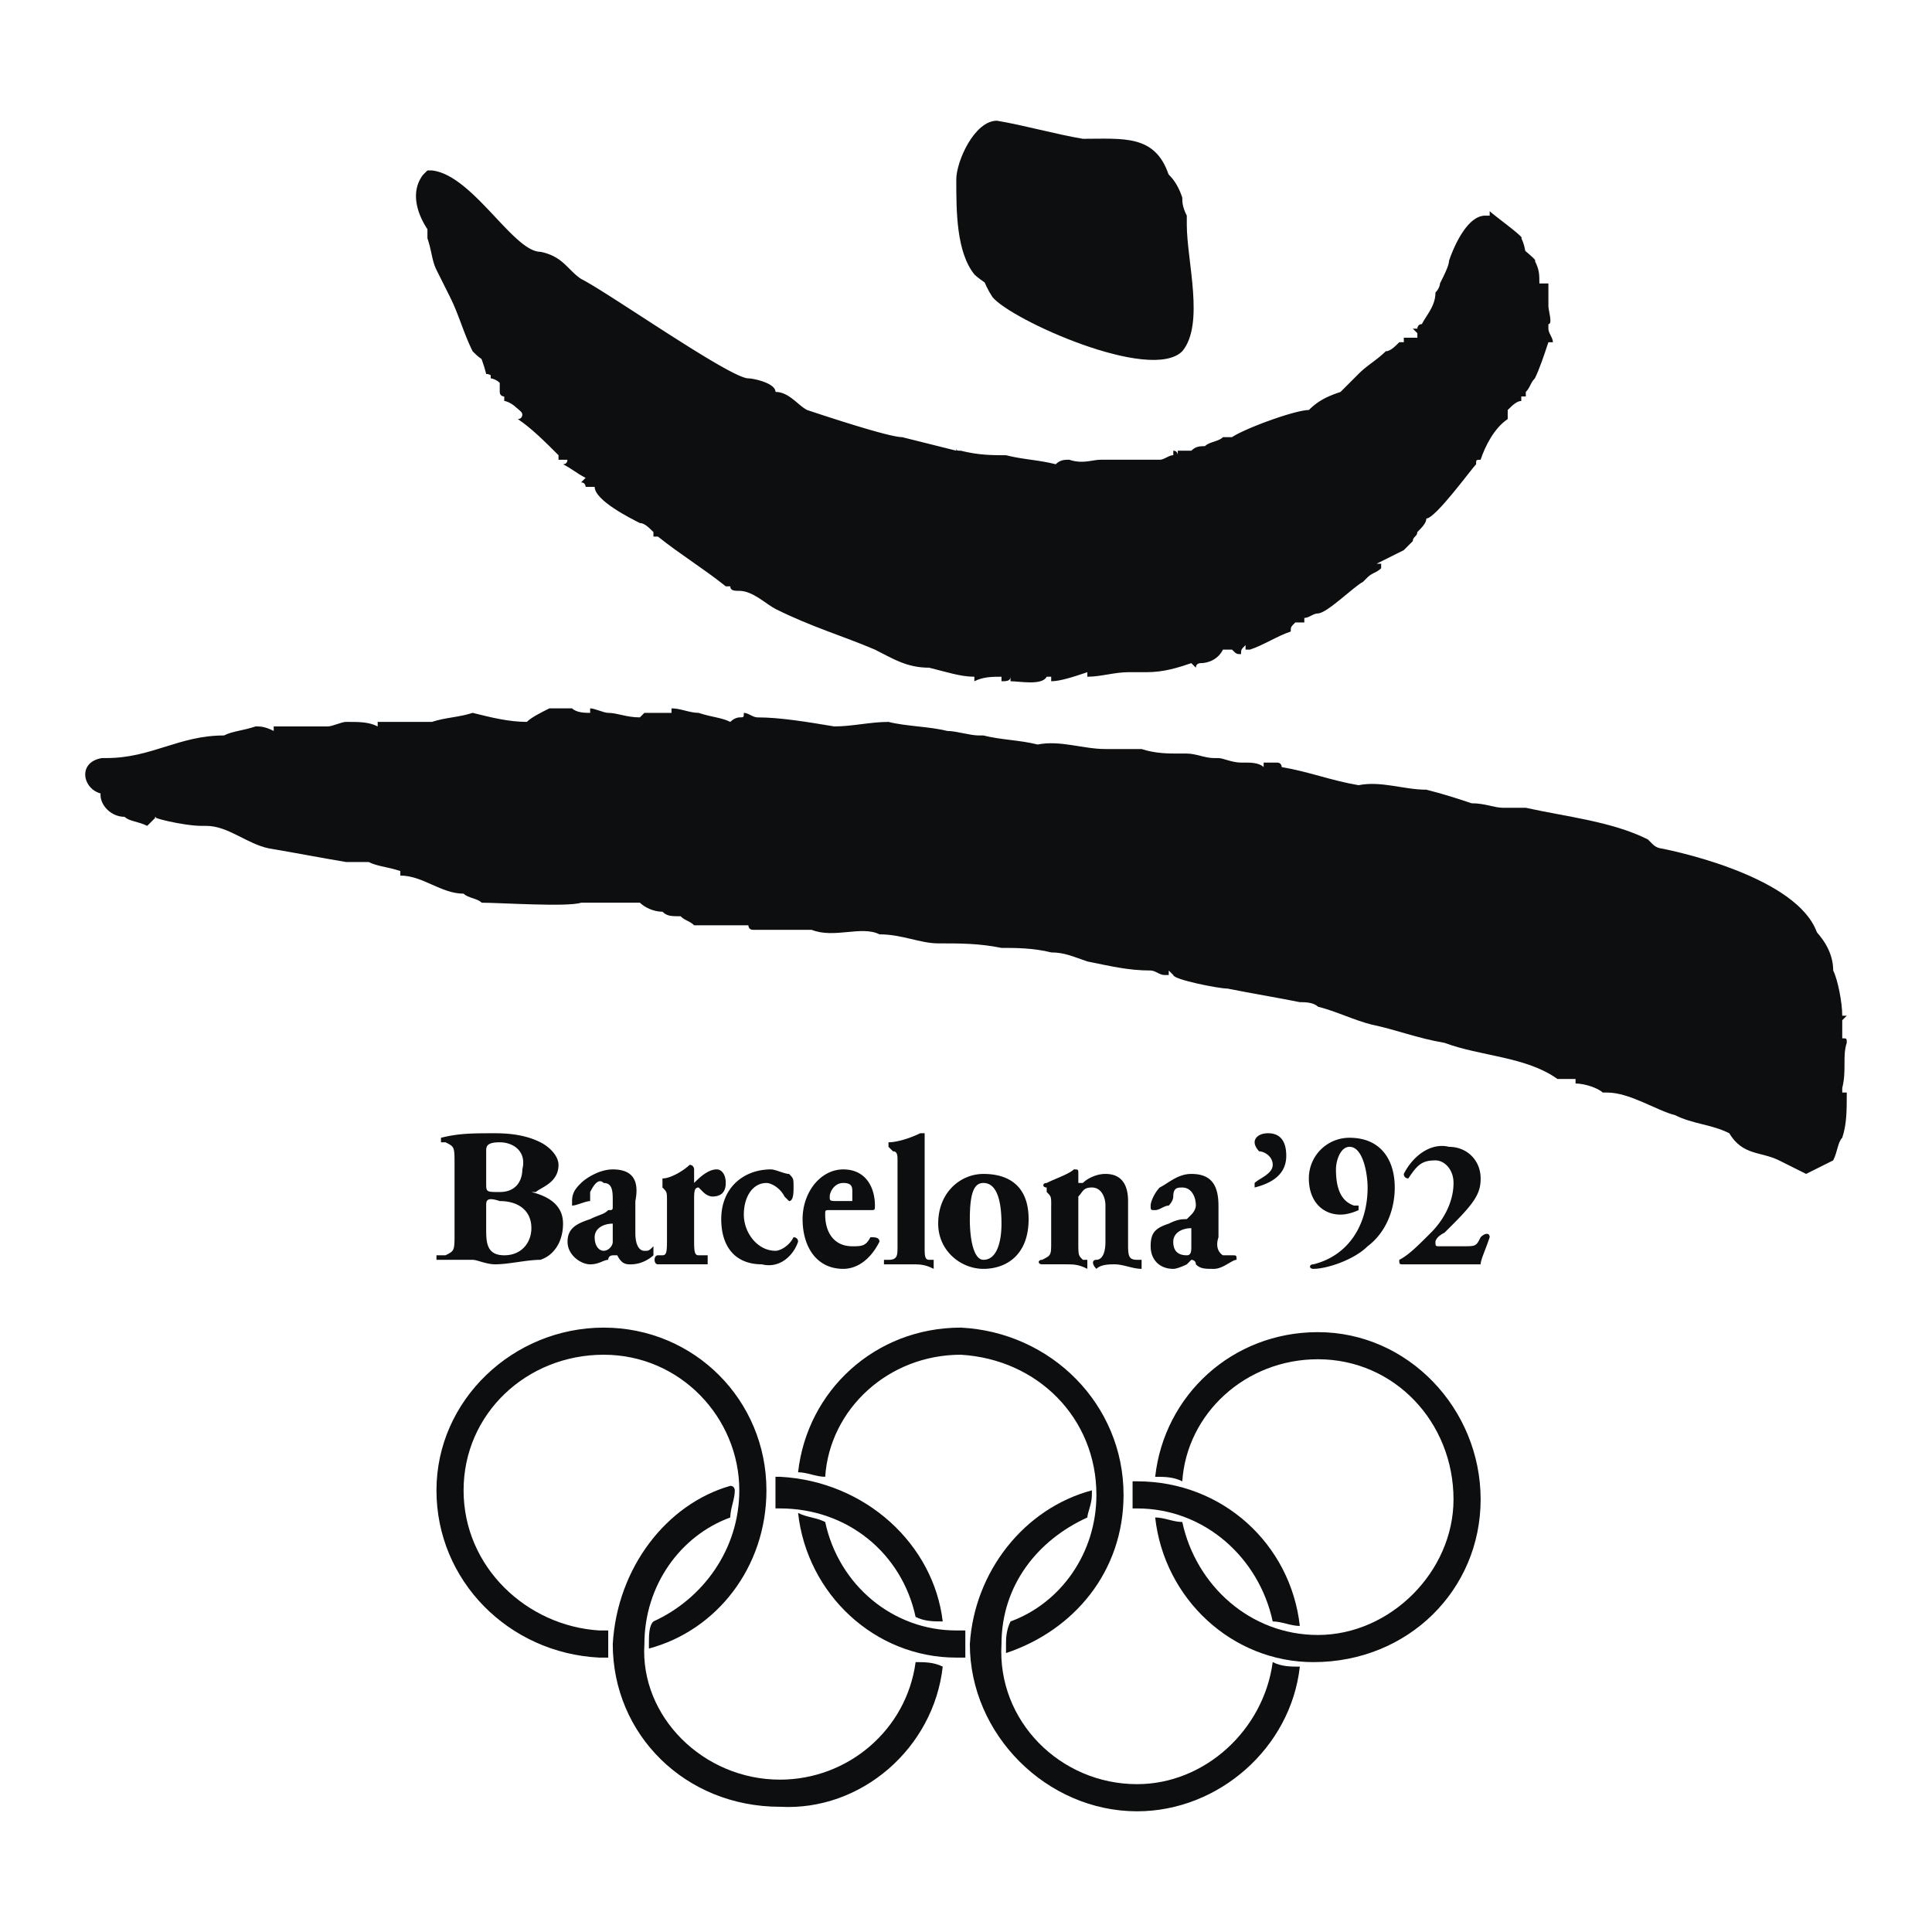 <svg xmlns="http://www.w3.org/2000/svg" width="2500" height="2500" viewBox="0 0 192.756 192.756"><g fill-rule="evenodd" clip-rule="evenodd"><path fill="#fff" d="M0 0h192.756v192.756H0V0z"/><path d="M100.82 14.299c2.705.451 5.863 1.353 8.568 1.804 4.059 0 7.217-.451 8.568 3.608 0 .451 0 .902.451 1.804v.902c0 3.608 1.805 9.921-.451 12.627-3.156 3.157-17.137-3.157-18.941-5.412-1.803-2.706-1.803-6.314-2.254-9.471.001-1.803 1.805-5.862 4.059-5.862zM56.624 72.927h2.255c.451 0 .902 0 1.353.451v-.451c.902 0 1.353 0 1.804.451v-.451c.902.451 2.255.451 3.157.902l.451-.451h2.706v-.451h.451c.451 0 1.354 0 2.255.451 1.353 0 2.255.451 3.157.451h.902c.451 0 .451-.451.451-.451h1.353c2.255.451 4.961.902 7.667 1.353 1.804-.451 3.608-.451 5.412-.451 1.804 0 4.059.451 5.863.451.902.451 2.255.902 3.156.902h.451c1.805 0 3.609.451 5.412.902 2.707-.902 4.51.451 6.766.451v-.451c1.354.451 2.254.451 3.607.451 1.354.451 2.705.451 4.059.451h.451c.902 0 1.805.451 2.705.451h.451c.451 0 1.354 0 2.256.451h4.059c2.705.902 5.412 1.804 7.666 2.255 2.256-.451 4.961.451 7.217.451 1.352.451 2.705.902 4.51 1.353.902 0 1.803.451 2.705.451h2.256c4.059.451 8.568 1.353 12.176 3.156.451 0 .451.451.902.451 0 0 .451 0 .902.451 4.51.451 15.332 4.059 15.332 9.922.451.9.902 3.156.902 4.51h.451l-.451.451v1.803c.451 0 .451 0 .451.451-.451 1.354 0 2.707-.451 4.51v.451h.451c0 1.805 0 3.156-.451 4.51-.451.451-.451 1.354-.902 2.256-.9.449-1.803.9-2.705 1.352l-2.705-1.352c-1.805-.902-3.609-.451-4.961-2.707-1.805-.902-3.609-.902-5.412-1.805-1.805-.449-4.51-2.254-6.766-2.254v-.451.451h-.451c-.451-.451-1.803-.902-2.705-.902v-.451h-.902-.902c-3.156-2.254-7.666-2.254-11.273-3.607-2.707-.451-4.961-1.354-7.217-1.805-1.803-.449-3.607-1.352-5.412-1.803-.449-.451-1.352-.451-1.803-.451-2.256-.451-4.961-.902-7.217-1.354-.9 0-5.41-.902-5.41-1.354l-.451-.449v.449h-.451c-.451 0-.902-.449-1.354-.449-2.254 0-4.059-.451-6.314-.903-1.352-.451-2.254-.902-3.607-.902-1.803-.451-3.607-.451-4.961-.451-2.254-.451-4.058-.451-6.313-.451-1.804 0-3.608-.902-5.863-.902-1.804-.902-4.51.451-6.765-.451h-1.804-4.058c-.451 0-.451-.451-.451-.451h-5.412c-.451-.451-.902-.451-1.353-.902-.902 0-1.354 0-1.804-.451-.902 0-1.804-.451-2.255-.902H57.98c-1.353.451-8.118 0-9.921 0-.451-.451-1.353-.451-1.804-.902-2.255 0-4.059-1.804-6.314-1.804v-.451c-1.353-.451-2.254-.451-3.157-.902h-2.255c-2.706-.451-4.961-.902-7.667-1.353-2.254-.451-4.059-2.255-6.313-2.255h-.451c-1.804 0-5.412-.902-4.51-.902l-.902.902c-.902-.451-1.804-.451-2.254-.902-2.255 0-3.608-3.157-.902-3.607h.451c4.51 0 7.216-2.255 11.726-2.255.902-.451 1.804-.902 3.156-.902h1.804l.451-.451c.451.451.902.451 1.353.451H34.079c.902 0 1.353-.451 1.804-.902h.451c.902.451 1.804.451 2.706.451 0 0 .451 0 .451-.451v.451H44.452c1.353-.451 2.706-.451 4.059-.902 1.804.451 3.608.902 5.412.902.901-.451 1.804-.902 2.255-1.353l.446.001z" fill="#0c0e0f"/><path d="M44.448 18.809c4.059.902 8.117 8.569 10.823 8.569 2.255 0 2.706 1.804 4.51 2.706 2.255 1.353 14.432 9.47 16.687 9.47.451.451 2.255.902 2.255 1.804 1.353 0 2.255 1.353 3.157 1.804 1.804.451 8.117 2.706 9.47 2.706l5.412 1.353v-.451h.451v.451c1.803 0 3.156.451 4.961.451 1.352.451 3.156.451 4.51.451h1.354c1.352.451 2.254 0 3.156 0h6.312c0-.451.451-.451.902-.451v-.451c.451 0 .451 0 .451.451v-.451h1.353v-.451c.451 0 .902 0 1.354-.451 0 0 0 .451.449.451v-.451h-.449c.9 0 1.352 0 1.803-.451h1.354c.902-.902 5.863-3.157 7.215-2.706.902-.902 2.256-1.353 3.158-2.255v.451c.9-.902 1.352-1.353 1.803-1.804.902-.901 1.805-1.804 2.707-2.255.451-.451.9-.451 1.352-.902h.451v-.902c.451.451.902.451.902.451.451 0 .451 0 .451-.451 0 0 0-.451-.451-.451h.451c0-.451 0-.451.451-.451.451-1.353 1.354-2.255 1.354-3.156v-.451c.451 0 .451-.451.451-.902.449-.451.9-1.353.9-2.255.451-1.353 1.805-4.059 3.609-4.059v-.451c0 .451.451.451.451.451v-.451h.449c0 .451 3.158 2.706 2.707 2.706.451.902.451 1.353.451 2.255h.9v2.255c0 .451.451 1.804 0 1.804v.451c0 .451.451.902.451 1.353h-.451c-.449 1.353-.9 2.706-1.352 3.608-.451.451-.451.902-.902 1.353v.451h-.451v.451c-.451 0-.902.451-1.354.902v.451h-.449.449v.451c-1.352.902-2.254 2.706-2.705 4.059-.451 0-.451 0-.451.451-.451.451-4.059 5.412-4.961 5.412 0 .451-.451.902-.902 1.353 0 .451-.451.451-.451.902l-.9.902-2.707 1.353h.451v.451c-.451.451-.902.451-1.354.902l-.451.451c-.9.451-3.607 3.157-4.51 3.157-.449 0-.9.451-1.352.451v.451h-.902c-.451.451-.451.451-.451.902-1.354.451-2.705 1.353-4.059 1.804h-.451v-.451c-.451.451-.451.451-.451.902-.451 0-.451 0-.902-.451h-.451-.451c-.449.902-1.352 1.353-2.254 1.353 0 0-.451 0-.451.451l-.451-.451c-1.354.451-2.705.902-4.51.902H112.546c-1.354 0-2.707.451-4.061.451v-.451c-1.352.451-2.705.902-3.607.902v-.451h-.451c-.451.902-2.705.451-3.607.451v-.451c0 .451-.451.451-.902.451v-.451c-.902 0-1.803 0-2.705.451v-.451c-1.353 0-2.707-.451-4.51-.901v0c-2.255 0-3.607-.902-5.412-1.804-3.157-1.353-6.314-2.255-9.922-4.059-.902-.451-2.254-1.804-3.608-1.804-.451 0-.901 0-.901-.451h-.451c-2.255-1.804-4.51-3.157-6.765-4.961h-.451v-.451c-.451-.451-.902-.902-1.353-.902-.902-.451-4.51-2.255-4.51-3.608h-.902s0-.451-.451-.451l.451-.451c-.902-.451-1.353-.902-2.255-1.354.451 0 .451-.451.451-.451h-.902v-.451c-1.353-1.353-2.706-2.706-4.059-3.607.451 0 .451-.451.451-.451 0-.451-1.353-1.353-1.804-1.353v-.451s-.451 0-.451-.451v-.902c-.451-.451-.902-.902-1.353-.902-.451-1.804-1.353-3.607-2.255-5.412l-1.353-2.706c0-.902-.451-2.255-.902-3.157v-.902c-.451-1.804-1.804-3.608-.451-5.412l.451-.451h.451l.001-.452zM91.35 165.83c-.902 6.764-6.765 11.725-13.529 11.725-7.667 0-13.98-6.312-13.529-13.529 0-5.863 3.608-10.824 8.569-12.627 0-.902.451-1.805.451-2.707 0 0 0-.449-.451-.449-6.314 1.803-11.275 8.117-11.726 15.783 0 9.02 7.215 16.236 16.686 16.236 8.118.451 15.333-5.863 16.235-13.98-.902-.452-1.805-.452-2.706-.452zM77.369 150.496h.451c6.765 0 12.176 4.51 13.529 10.824.902.451 1.804.451 2.706.451-.902-7.668-7.667-13.98-16.235-14.432h-.451v3.157z" fill="#0c0e0f"/><path d="M60.683 164.025v-1.354h-.902c-7.216-.451-13.529-6.312-13.529-13.98 0-7.666 6.313-13.529 13.98-13.529s13.529 6.314 13.529 13.529c0 5.863-3.607 10.824-8.568 13.08-.451.449-.451 1.352-.451 2.254v.451c6.765-1.805 11.726-8.117 11.726-15.785 0-9.02-7.216-16.234-16.235-16.234s-16.687 7.215-16.687 16.234c0 9.021 7.216 16.236 16.235 16.688h.902v-1.354zM82.33 147.34c.451-6.766 6.314-12.178 13.53-12.178 7.666.451 13.529 6.314 13.529 13.98 0 5.863-3.607 10.824-8.568 12.629-.451.9-.451 1.803-.451 2.254v.902c6.766-2.256 11.727-8.117 11.727-15.785 0-9.02-7.217-16.234-16.236-16.686-8.569 0-15.334 6.314-16.236 14.432.901.001 1.803.452 2.705.452zM96.311 164.025v-1.354h-.902c-6.313 0-11.726-4.51-13.079-10.822-.902-.451-1.804-.451-2.706-.902.902 8.117 7.667 14.432 15.785 14.432h.902v-1.354z" fill="#0c0e0f"/><path d="M126.979 165.83c-.902 6.764-6.766 12.176-13.531 12.176-7.666 0-13.98-6.312-13.529-13.98 0-5.863 3.607-10.373 8.568-12.627 0-.451.451-1.354.451-2.256v-.451c-6.764 1.805-11.725 8.119-12.176 15.334 0 9.02 7.666 16.688 16.686 16.688 8.119 0 15.334-6.314 16.236-14.432-.903-.001-1.805-.001-2.705-.452zM112.998 149.143v1.354h.449c6.766 0 12.178 4.961 13.531 11.275.9 0 1.803.449 2.705.449-.902-8.117-7.668-14.43-16.236-14.43h-.449v1.352z" fill="#0c0e0f"/><path d="M131.486 132.908c-8.568 0-15.332 6.312-16.234 14.432.902 0 1.805 0 2.705.451.451-6.766 6.314-12.178 13.529-12.178 7.668 0 13.531 6.314 13.531 13.98 0 7.217-6.314 13.529-13.531 13.529-6.764 0-12.176-4.961-13.529-11.273-.9 0-1.803-.451-2.705-.451.902 8.117 7.666 14.432 15.785 14.432 9.469 0 16.686-7.217 16.686-16.236s-7.217-16.686-16.237-16.686zM99.467 12.044c2.707.451 5.863 1.353 8.57 1.804 4.059 0 7.215-.451 8.568 3.608v1.804c.451.451.451.451.451.902 0 3.608 1.803 10.373-.902 12.627-2.707 3.157-16.688-3.157-18.941-5.412-1.804-2.255-1.804-6.314-1.804-9.47 0-1.803 1.804-5.863 4.058-5.863zM55.271 70.672h1.804c.451.451 1.353.451 1.804.451v-.451c.451 0 1.353.451 1.804.451.902 0 1.804.451 3.157.451l.451-.451h2.706v-.451c.902 0 1.804.451 2.706.451 1.353.451 2.255.451 3.157.902.451-.451.901-.451.901-.451.451 0 .451 0 .451-.451.451 0 .902.451 1.353.451 2.255 0 4.96.451 7.667.902 1.804 0 3.608-.451 5.412-.451 1.804.451 4.059.451 5.862.902.902 0 2.255.451 3.158.451h.451c1.803.451 3.607.451 5.41.902 2.256-.451 4.512.451 6.766.451h3.607c1.354.451 2.707.451 3.607.451h.902c.902 0 1.805.451 2.707.451h.451c.449 0 1.352.451 2.254.451h.451c.451 0 1.354 0 1.805.451v-.451h1.352c.451 0 .451.451.451.451 2.707.451 4.961 1.353 7.668 1.804 2.254-.451 4.51.451 6.764.451 1.805.451 3.156.902 4.51 1.353 1.354 0 2.256.451 3.158.451h2.254c4.059.901 8.568 1.353 12.176 3.156l.451.451c.451.451.902.451.902.451 4.51.902 15.785 4.059 15.785 9.922.451.901.9 3.607.9 4.509l.451.451h-.9c.449.902.449 1.354.449 1.805l.451.451c-.451 1.352 0 3.156-.451 4.51v.451h.451v.449c0 1.354-.451 2.707-.451 4.059-.449.902-.449 1.354-.9 2.256v.451c-.902 0-1.805.451-2.707.902l-2.705-1.354c-1.805-.902-3.607-.451-4.961-2.256 0-.449 0-.449-.451-.449-1.354-.451-3.607-.902-4.961-1.805-1.803-.451-4.961-2.254-6.764-2.254v-.451.451h-.451c-.902-.451-1.805-.902-3.158-.902v-.451c0 .451 0 .451-.451.451s-.451-.451-.9-.451c-3.158-2.256-7.668-2.256-11.727-3.607-2.254-.451-4.51-.902-7.215-1.805-1.354-.451-3.158-.902-4.961-1.354-.902-.451-1.354-.451-1.805-.451-2.705-.451-4.961-1.352-7.215-1.803-.902 0-5.412-.903-5.412-1.354H113.446c-2.254-.451-4.059-.902-6.312-1.353-1.354-.451-2.256-.902-4.059-.902-1.354 0-3.158-.451-4.51-.451-2.256-.451-4.511 0-6.315-.451-2.255 0-3.607-.902-5.862-.902-2.255-.902-4.51.451-6.765 0v-.451h-1.804-4.51v-.451c-.451 0-.902.451-1.804.451-.902-.451-2.255-.451-3.607-.451-.451-.451-.902-.451-1.804-.902H64.29c-.451-.451-1.353-.902-1.804-.902-1.804-.451-4.059-.451-5.863-.451h-.451c-.902.451-7.667.451-9.471 0-.451-.451-1.353-.451-1.804-.902-2.255.451-4.059-1.804-6.764-1.804v-.451c-.902 0-1.804-.451-2.706-.902h-2.706c-2.255-.451-4.51-.901-7.216-1.353-2.255-.451-4.059-1.804-6.765-2.255-2.255 0-5.412-.902-4.51-.902l-.902.902c-.902-.451-1.804-.451-2.706-.902-2.255 0-3.157-3.157-.451-3.607h.451c4.51 0 7.215-2.255 11.726-2.255.902-.451 1.804-.451 3.157-.902.451 0 .902 0 1.804.451v-.451h5.412c.451 0 1.353-.451 1.804-.451 1.353 0 2.255 0 3.157.451v-.451h5.412c1.353-.451 2.706-.451 4.059-.902 1.804.451 3.607.902 5.411.902.451-.451 1.354-.902 2.255-1.353h.452v.002z" fill="#0c0e0f"/><path d="M43.095 17.005c4.059.451 8.118 8.118 10.824 8.118 2.255.451 2.706 1.804 4.059 2.706 2.706 1.353 14.883 9.921 16.687 9.921.451 0 2.706.451 2.706 1.353 1.353 0 2.255 1.353 3.157 1.804 1.354.451 8.118 2.706 9.471 2.706l5.412 1.353v-.451c0 .451 0 .451.451.451 1.804.451 3.156.451 4.509.451 1.805.451 3.156.451 4.961.902.451-.451.902-.451 1.354-.451 1.354.451 2.254 0 3.156 0h5.863c.451 0 .902-.451 1.354-.451v-.451c.449 0 .449.451.449.451v-.451h1.353c.451-.451.902-.451 1.354-.451.451-.451 1.354-.451 1.803-.902h.902c1.354-.902 6.314-2.706 7.668-2.706.9-.902 1.803-1.354 3.156-1.804l1.805-1.804c.9-.902 1.803-1.353 2.705-2.255.451 0 .902-.451 1.354-.902h.451v-.451h1.351v-.451l-.451-.451h.451s0-.451.451-.451c.451-.901 1.354-1.804 1.354-3.156.451-.451.451-.902.451-.902.451-.902.902-1.804.902-2.255.451-1.353 1.803-4.51 3.607-4.51h.451v-.451c.451.451 3.607 2.706 3.156 2.706.451.902.451 1.804.451 2.255h.451v.451c.451.451.451 1.353.451 1.804h-.451c.451.451.902 1.804.451 1.804v.451c0 .451 0 .902.451 1.353-.451 0-.451.451-.451.451-.451.902-.902 2.255-1.354 3.608-.451.451-.451.902-.902 1.353h-.451v.451c-.449.451-.9.451-1.352.902v.451h-.451v.451h.451c-1.354.902-2.707 2.706-3.158 4.059v.451c-.9.902-4.059 5.412-4.961 5.412 0 .451-.451.902-.9 1.353 0 .451-.451.902-.451.902-.451.451-.902.451-.902.902-.902.451-1.805.901-2.707 1.353v.451h.451c-.451.451-.9.451-1.352.902-.451 0-.451.451-.451.451-.902.451-4.059 3.157-4.51 3.157-.451 0-.902.451-1.354.451 0 0 0 .451-.451.451 0 0-.451 0-.451.451-.451 0-.451 0-.451.451-1.803.451-3.156 1.353-4.51 1.804v-.451c-.451.451-.451.451-.451.902h-.9s0-.451-.451-.451h-.451c-.451.902-1.354 1.353-2.256 1.353-.451 0-.451.451-.451.451h-.451c-1.352 0-2.705.451-4.508.451h-.451v.451c-.451-.451-.902-.451-1.354-.451-1.354 0-2.707.451-4.059.451-1.354 0-2.707.451-3.609.902v-.451h-.449c-.451.451-2.707 0-3.609 0h-.9-.451v-.451c-.451 0-1.354.451-2.255.451-1.354-.451-2.706-.902-4.51-1.353v.451l-.451-.451c-1.804.451-3.157-.902-4.961-1.353-3.157-1.353-6.765-2.706-9.921-4.059-.902-.902-2.255-1.804-3.608-1.804-.451-.451-.902-.451-.902-.451v-.451h-.451c-2.255-1.353-4.51-3.157-6.765-4.51l-.453-.452v-.451c-.451-.451-.902-.451-1.353-.902-.902-.451-4.51-2.255-4.51-3.608h-.902s-.451 0-.451-.451l.451-.451c-.902-.451-1.353-.902-2.255-1.353 0 0 .451 0 .451-.451h-.902v-.451c-1.353-1.353-2.706-2.255-4.059-3.608h.451v-.451c0-.451-1.353-1.353-1.804-1.353v-.451h-.451v-1.353c-.451 0-.902-.451-1.353-.902-.902-1.804-1.354-3.607-2.255-5.412l-1.353-2.706c-.451-.902-.451-1.804-.902-3.157v-.902c-.902-1.353-1.804-3.608-.451-5.412l.451-.451h.452v.001zM48.506 114.869c0-.451 0-.902 1.353-.902s2.706.902 2.255 2.705c0 .902-.451 2.256-2.255 2.256-1.353 0-1.353 0-1.353-.902v-3.157zm-3.156 8.117c0 1.805 0 1.805-.902 2.254h-.902v.451h3.608c.451 0 1.353.451 2.255.451 1.353 0 3.156-.451 4.51-.451 1.353-.451 2.255-1.803 2.255-3.607 0-1.803-1.354-2.705-3.157-3.156h.451c.451-.451 2.255-.902 2.255-2.707 0-.9-.902-1.803-1.804-2.254-.902-.451-2.255-.902-4.51-.902s-3.608 0-5.412.451v.451h.451c.902.451.902.451.902 2.254v6.765zm3.156-2.705c0-.451 0-.902 1.353-.451 1.804 0 3.157.902 3.157 2.705 0 1.354-.902 2.705-2.706 2.705-1.804 0-1.804-1.352-1.804-2.705v-2.254zM61.134 123.889c0 .451-.451.902-.902.902s-.902-.451-.902-1.354.902-1.354 1.804-1.354v1.806zm2.255-4.059c.451-2.256-.451-3.158-2.255-3.158-1.354 0-2.706.902-3.157 1.354s-.902.902-.902 1.805v.451c.451 0 1.353-.451 1.804-.451v-.902c.451-.902.902-1.354 1.353-.902.902 0 .902.902.902 1.805v.451c0 .451 0 .451-.451.451-.451.449-.902.449-1.804.9-1.353.451-2.255.902-2.255 2.256 0 1.352 1.353 2.254 2.255 2.254s1.353-.451 1.804-.451c0-.451.451-.451.451-.451h.451c.451.902.902.902 1.353.902 1.353 0 2.255-.902 2.255-.902v-.9c-.451.451-.451.451-.902.451s-.902-.451-.902-1.805v-3.158zM66.545 119.83c0-.902 0-.902-.451-1.354v-.902c.902 0 2.255-.902 2.706-1.354.451 0 .451.451.451.451v1.353c.451-.451 1.353-1.354 2.255-1.354.451 0 .902.451.902 1.354s-.451 1.354-1.353 1.354c0 0-.451 0-.902-.451l-.451-.451c-.451 0-.451.451-.451 1.354v3.607c0 1.354 0 1.803.451 1.803h.902v.902h-4.961c-.451 0-.451-.902 0-.902h.451c.451 0 .451-.449.451-1.803v-3.607zM78.722 117.123c.451.451.451.451.451 1.354 0 .451 0 1.354-.451 1.354l-.451-.451c-.451-.902-1.353-1.354-1.804-1.354-1.353 0-2.255 1.354-2.255 3.156 0 1.805 1.353 3.609 3.157 3.609.451 0 1.353-.451 1.804-1.354 0 0 .451 0 .451.451-.451 1.352-1.804 2.705-3.607 2.254-2.706 0-4.059-1.803-4.059-4.51 0-3.156 2.255-4.961 4.961-4.961.45.001 1.352.452 1.803.452zM83.683 119.83c-.902 0-.902 0-.902-.451s.451-1.354 1.353-1.354c.902 0 .902.451.902.902v.902h-1.353v.001zm3.157.902c.451 0 .451 0 .451-.451 0-1.805-.902-3.609-3.157-3.609s-4.059 2.256-4.059 4.961c0 2.707 1.353 4.961 4.059 4.961 1.353 0 2.706-.902 3.607-2.705 0-.451-.451-.451-.901-.451-.451.902-.902.902-1.804.902-1.804 0-2.706-1.354-2.706-3.158 0-.449 0-.449.451-.449h4.059v-.001zM89.546 115.771c0-.451 0-.902-.451-.902l-.451-.451v-.451c.902 0 2.255-.451 3.157-.902h.451V124.34c0 .9 0 1.352.451 1.352h.451v.902c-.902-.451-1.353-.451-2.255-.451h-2.706v-.451h.451c.902 0 .902-.451.902-1.352v-8.569zM98.115 118.025c1.352 0 1.803 1.805 1.803 4.059 0 1.805-.451 3.607-1.803 3.607-.902 0-1.354-1.803-1.354-4.059.001-2.704.452-3.607 1.354-3.607zm0 8.569c2.254 0 4.51-1.354 4.51-4.961 0-3.156-1.805-4.51-4.51-4.51-2.255 0-4.511 1.805-4.511 4.961 0 2.707 2.256 4.51 4.511 4.51zM104.879 120.281c0-.902 0-.902-.451-1.354v-.451c-.451 0-.451-.451 0-.451.902-.451 2.256-.902 2.707-1.354.451 0 .451 0 .451.451v.902h.451c.449-.451 1.352-.902 2.254-.902 1.805 0 2.256 1.354 2.256 2.707v4.059c0 1.352 0 1.803.9 1.803h.451v.902c-.9 0-1.803-.451-2.705-.451-.451 0-1.354 0-1.805.451-.451-.451-.451-.902 0-.902s.902-.451.902-1.803v-3.607c0-.902-.451-1.805-1.354-1.805-.9 0-.9.451-1.352.902v4.51c0 1.352 0 1.352.451 1.803h.449v.902c-.9-.451-1.352-.451-2.254-.451h-2.256c-.451 0-.451-.451 0-.451.902-.451.902-.451.902-1.803v-3.607h.003zM118.859 124.34c0 .451 0 .9-.451.9-.902 0-1.352-.449-1.352-1.352s.9-1.354 1.803-1.354v1.806zm2.707-4.059c0-2.256-.902-3.158-2.707-3.158-1.354 0-2.254.902-3.156 1.354-.451.451-.902 1.354-.902 1.805s0 .451.451.451.902-.451 1.354-.451c0 0 .451-.451.451-.902 0-.902.449-.902.9-.902.902 0 1.354.902 1.354 1.805 0 0 0 .451-.451.9l-.451.451c-.451 0-.902 0-1.803.451-1.354.451-1.805.902-1.805 2.256 0 1.352.902 2.254 2.256 2.254.449 0 1.352-.451 1.352-.451l.451-.451s.451 0 .451.451c.451.451.902.451 1.805.451.9 0 1.803-.902 2.254-.902 0-.451 0-.451-.451-.451h-.902s-.9-.449-.449-1.803v-3.158h-.002zM128.33 115.32c0 1.803-1.352 2.705-3.156 3.156v-.451c.451-.451 1.805-.902 1.805-1.805 0-.9-.902-1.352-1.354-1.352 0 0-.451-.451-.451-.902s.451-.902 1.354-.902c.9 0 1.802.452 1.802 2.256zM139.154 118.477c0 2.256-.902 4.51-2.707 5.863-1.352 1.352-4.059 2.254-5.41 2.254-.451 0-.451-.451 0-.451 3.607-.902 5.41-4.059 5.41-7.666 0-1.354-.451-4.059-1.803-4.059-.902 0-1.354 1.354-1.354 2.254 0 1.805.451 3.158 1.805 3.609h.451v.451s-.902.449-1.805.449c-1.805 0-3.156-1.352-3.156-3.607a4.042 4.042 0 0 1 4.059-4.059c3.157.001 4.51 2.256 4.51 4.962zM145.918 124.34c1.354 0 1.354 0 1.805-.902.451-.451.902-.451.902 0-.451 1.354-.902 2.254-.902 2.705H140.057c-.451 0-.451 0-.451-.451.9-.451 1.803-1.352 3.156-2.705s2.256-3.156 2.256-4.961c0-1.354-.902-2.254-1.805-2.254-1.354 0-1.805.449-2.707 1.803 0 0-.449 0-.449-.451.9-1.803 2.705-3.156 4.51-2.705 1.803 0 3.156 1.354 3.156 3.156 0 1.354-.451 2.256-2.705 4.51l-.902.902c-.902.451-.902.902-.902.902 0 .451 0 .451.451.451h2.253z" fill="#0c0e0f"/></g></svg>